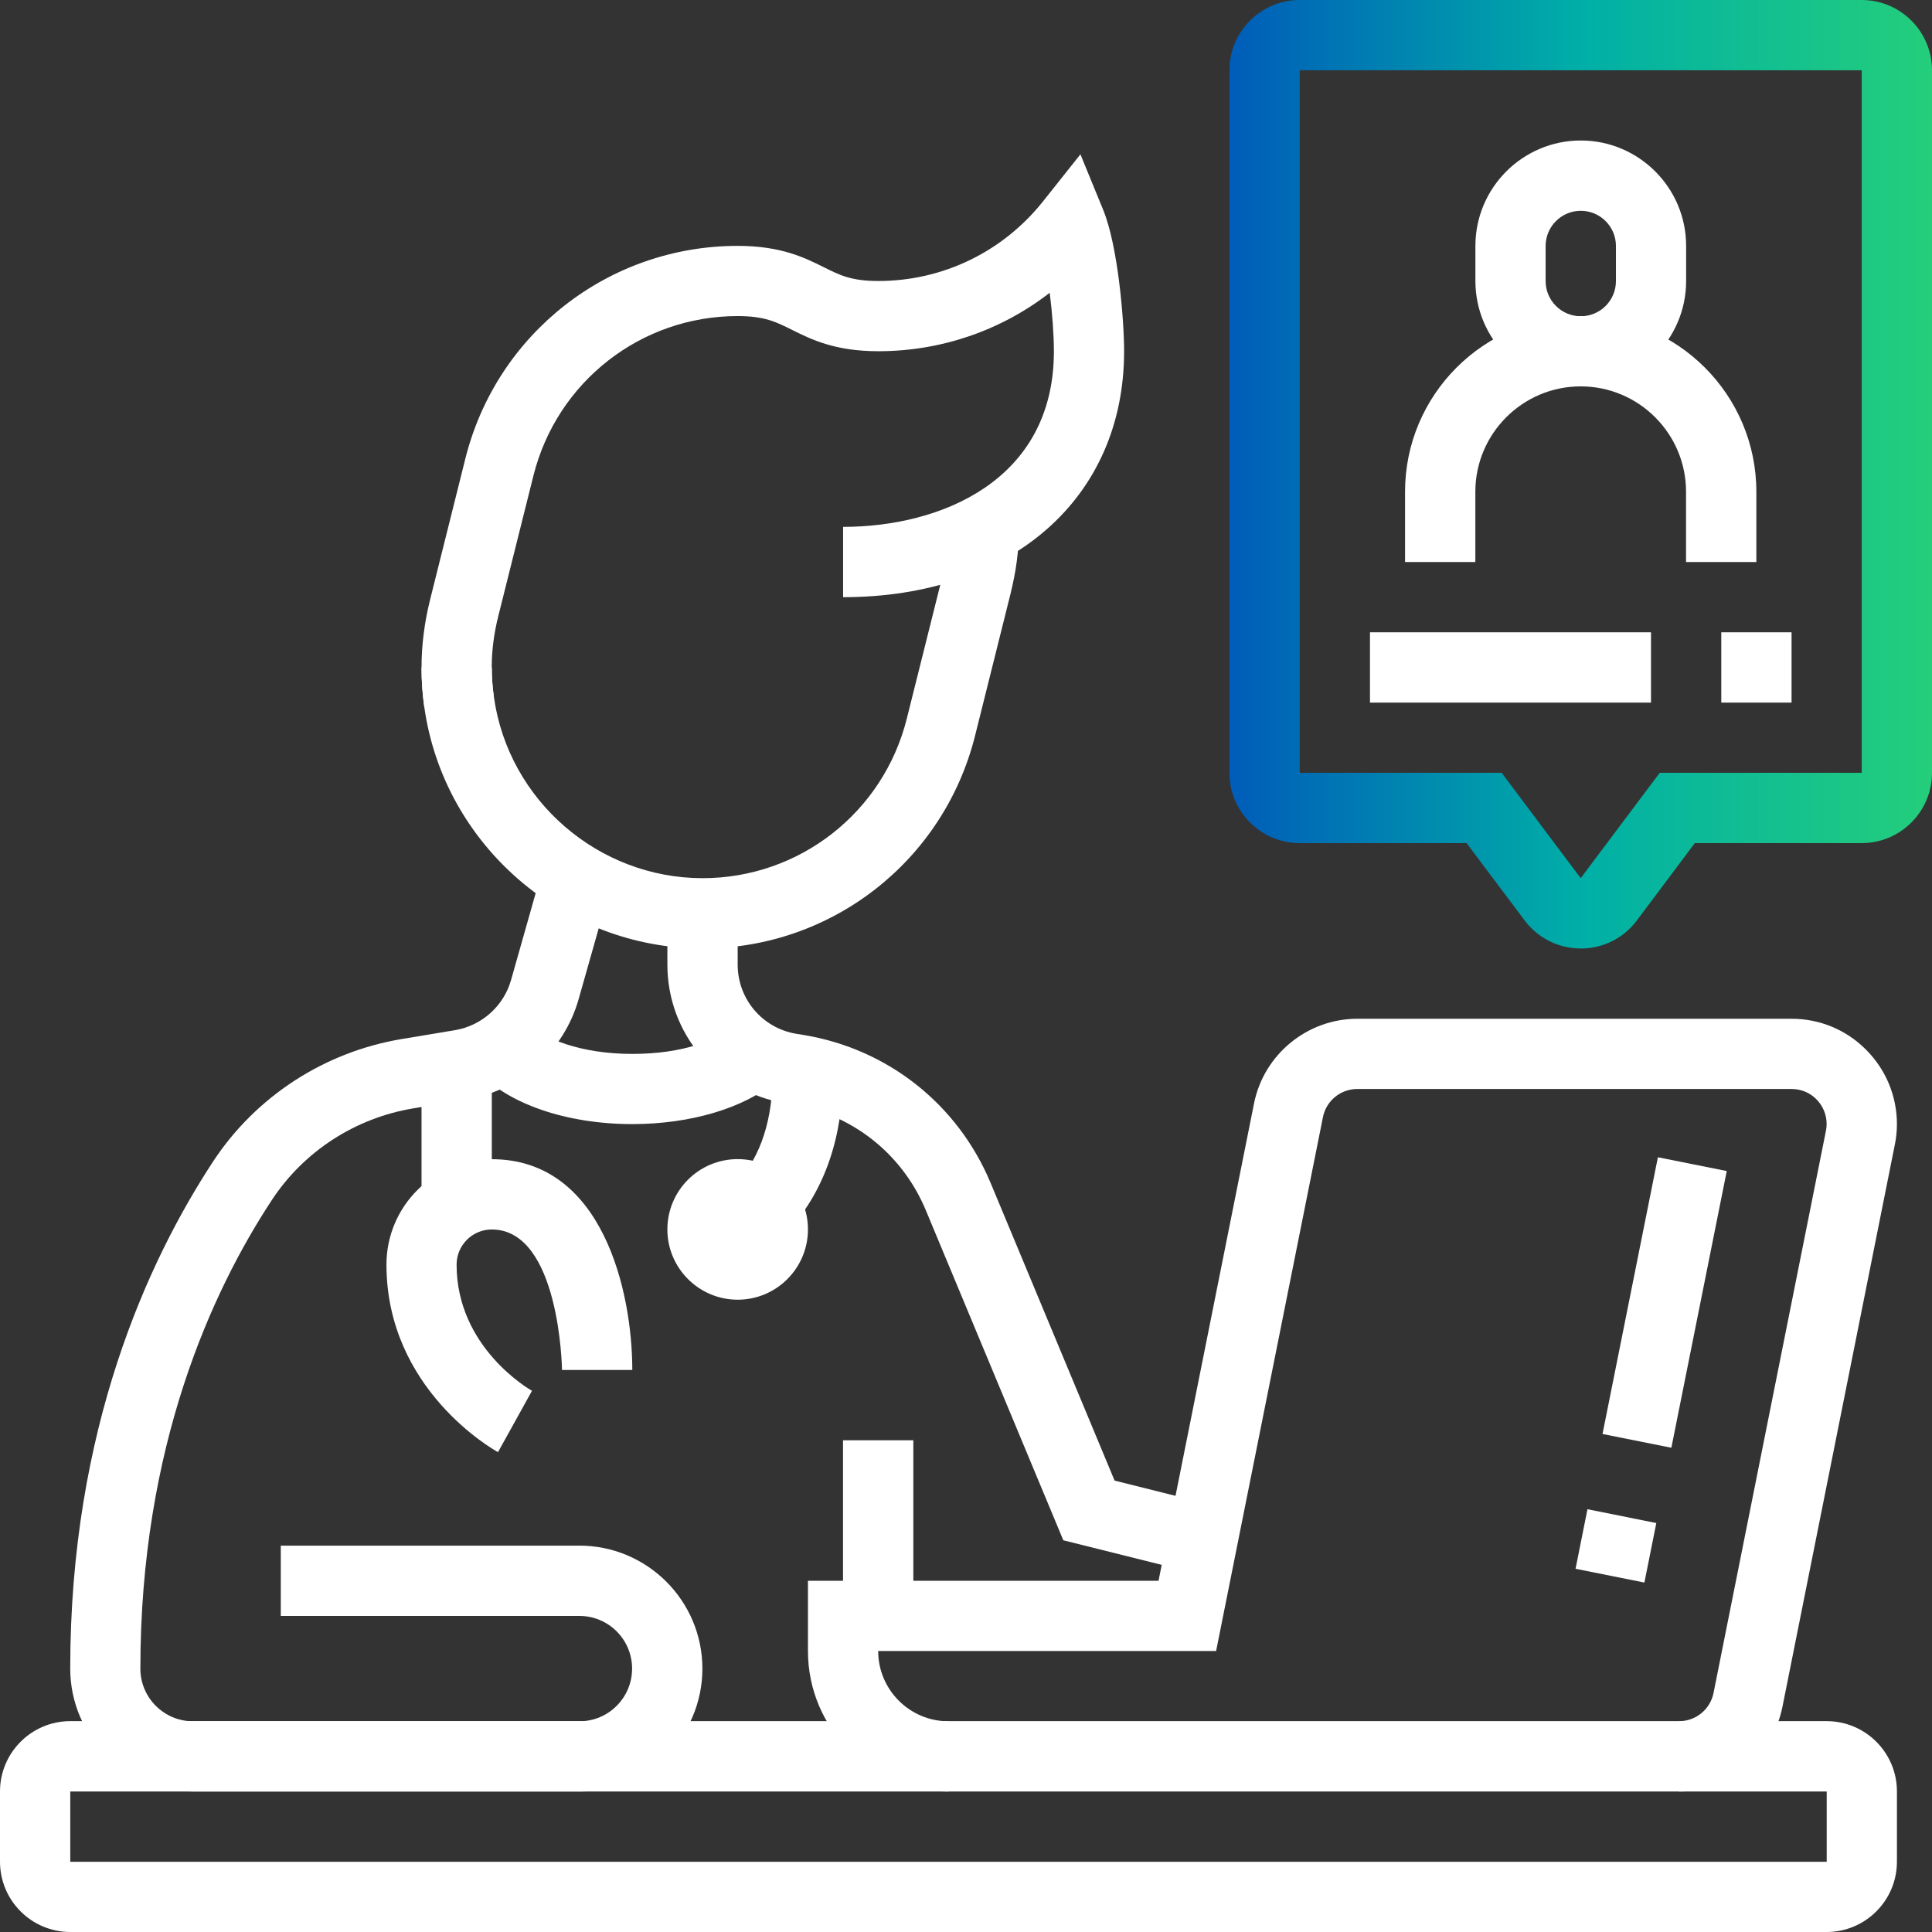 <svg width="72" height="72" viewBox="0 0 72 72" fill="none" xmlns="http://www.w3.org/2000/svg">
<rect x="0" y="0" width="72" height="72" fill="#333333" stroke="none"/>
<g clip-path="url(#clip0_175_2371)">
<path d="M26.181 35.346C21.002 35.346 16.545 31.488 15.815 26.369C15.744 25.879 15.709 25.375 15.709 24.874H18.328C18.328 25.25 18.355 25.628 18.41 25.996C18.957 29.835 22.301 32.727 26.184 32.727C29.789 32.727 32.918 30.282 33.794 26.78L35.104 21.544C35.276 20.844 35.349 20.321 35.349 19.741H37.969C37.969 20.539 37.873 21.269 37.647 22.178L36.338 27.417C35.169 32.087 30.995 35.346 26.189 35.346H26.181Z" fill="white"/>
<path d="M21.601 66.764H7.199C4.673 66.764 2.617 64.708 2.617 62.181C2.617 53.266 5.514 46.984 7.943 43.284C9.533 40.863 12.093 39.202 14.965 38.723L16.956 38.391C17.955 38.225 18.775 37.489 19.047 36.517L20.218 32.384L22.737 33.097L21.566 37.228C21.021 39.169 19.382 40.643 17.386 40.975L15.396 41.307C13.236 41.666 11.319 42.911 10.129 44.724C7.894 48.125 5.231 53.914 5.231 62.184C5.231 63.267 6.11 64.147 7.194 64.147H21.593C22.677 64.147 23.556 63.267 23.556 62.184C23.556 61.1 22.677 60.221 21.593 60.221H10.464V57.601H21.593C24.12 57.601 26.176 59.657 26.176 62.184C26.176 64.711 24.12 66.766 21.593 66.766L21.601 66.764Z" fill="white"/>
<path d="M44.504 58.62L39.627 57.402L34.5 45.097C33.626 43.003 31.771 41.533 29.533 41.157L29.247 41.111C26.712 40.689 24.871 38.516 24.871 35.946V34.037H27.491V35.946C27.491 37.231 28.411 38.317 29.677 38.527L29.963 38.573C33.095 39.096 35.695 41.157 36.918 44.087L41.538 55.178L45.141 56.079L44.507 58.617L44.504 58.62Z" fill="white"/>
<path d="M34.037 53.675H31.417V60.221H34.037V53.675Z" fill="white"/>
<path d="M23.564 41.892C21.105 41.892 18.897 41.13 17.8 39.902L19.755 38.162C20.234 38.698 21.628 39.276 23.562 39.276C25.495 39.276 26.688 38.75 27.224 38.301L28.91 40.302C27.728 41.299 25.729 41.892 23.564 41.892Z" fill="white"/>
<path d="M29.432 45.805L27.477 44.065C28.368 43.063 28.8 41.715 28.8 39.937H31.42C31.42 42.347 30.75 44.321 29.432 45.805Z" fill="white"/>
<path d="M27.491 48.436C26.048 48.436 24.871 47.262 24.871 45.816C24.871 44.37 26.045 43.197 27.491 43.197C28.937 43.197 30.11 44.37 30.11 45.816C30.11 47.262 28.937 48.436 27.491 48.436Z" fill="white"/>
<path d="M18.559 54.118C18.391 54.026 14.402 51.774 14.402 47.126C14.402 44.961 16.163 43.2 18.328 43.2C22.462 43.2 23.564 48.136 23.564 51.055H20.945C20.945 51.006 20.858 45.819 18.325 45.819C17.604 45.819 17.016 46.407 17.016 47.129C17.016 50.206 19.711 51.766 19.826 51.831L18.557 54.121L18.559 54.118Z" fill="white"/>
<path d="M18.328 39.709H15.709V44.863H18.328V39.709Z" fill="white"/>
<path d="M68.073 72H2.619C1.176 72 0 70.826 0 69.38V66.761C0 65.318 1.174 64.142 2.619 64.142H68.073C69.517 64.142 70.693 65.315 70.693 66.761V69.38C70.693 70.824 69.519 72 68.073 72ZM2.619 66.764V69.383H68.076V66.764H2.619Z" fill="white"/>
<path d="M62.573 66.764V64.144C63.197 64.144 63.736 63.703 63.858 63.093L68.046 42.148C68.065 42.059 68.073 41.969 68.073 41.882C68.073 41.544 67.937 41.214 67.69 40.964C67.442 40.716 67.115 40.583 66.764 40.583H50.584C49.961 40.583 49.421 41.024 49.302 41.634L45.321 61.528H32.727C32.727 62.971 33.901 64.147 35.346 64.147V66.766C32.458 66.766 30.11 64.419 30.11 61.53V58.911H43.175L46.734 41.122C47.099 39.295 48.719 37.966 50.584 37.966H66.764C67.815 37.966 68.801 38.374 69.541 39.118C70.285 39.864 70.693 40.849 70.693 41.898C70.693 42.154 70.666 42.407 70.614 42.663L66.426 63.611C66.059 65.44 64.438 66.766 62.573 66.766V66.764Z" fill="white"/>
<path d="M61.785 43.128L59.721 53.44L62.287 53.953L64.351 43.642L61.785 43.128Z" fill="white"/>
<path d="M59.16 56.245L58.716 58.464L61.282 58.977L61.726 56.759L59.16 56.245Z" fill="white"/>
<path d="M58.911 14.399C56.746 14.399 54.984 12.637 54.984 10.472V9.163C54.984 6.998 56.746 5.236 58.911 5.236C61.075 5.236 62.837 6.998 62.837 9.163V10.472C62.837 12.637 61.075 14.399 58.911 14.399ZM58.911 7.856C58.189 7.856 57.601 8.444 57.601 9.165V10.475C57.601 11.197 58.187 11.785 58.911 11.785C59.635 11.785 60.221 11.199 60.221 10.475V9.165C60.221 8.444 59.635 7.856 58.911 7.856Z" fill="white"/>
<path d="M65.454 20.945H62.834V18.325C62.834 16.161 61.073 14.399 58.908 14.399C56.743 14.399 54.982 16.161 54.982 18.325V20.945H52.362V18.325C52.362 14.717 55.297 11.779 58.908 11.779C62.519 11.779 65.454 14.715 65.454 18.325V20.945Z" fill="white"/>
<path d="M61.528 23.564H51.055V26.184H61.528V23.564Z" fill="white"/>
<path d="M66.766 23.564H64.147V26.184H66.766V23.564Z" fill="white"/>
<path d="M58.911 35.346C58.075 35.346 57.312 34.963 56.814 34.295L54.655 31.42H48.436C46.992 31.42 45.816 30.246 45.816 28.8V2.619C45.816 1.176 46.99 0 48.436 0H69.381C70.824 0 72 1.174 72 2.619V28.8C72 30.244 70.826 31.42 69.381 31.42H63.161L61.002 34.301C60.504 34.965 59.741 35.349 58.908 35.349L58.911 35.346ZM48.436 2.619V28.8H55.962L58.908 32.727L61.854 28.8H69.381V2.619H48.436Z" fill="url(#paint0_linear_175_2371)"/>
<path d="M15.815 26.369C15.744 25.876 15.709 25.372 15.709 24.874C15.709 24.041 15.818 23.186 16.033 22.328L17.342 17.092C18.511 12.422 22.685 9.163 27.491 9.163C29.108 9.163 29.988 9.604 30.696 9.955C31.295 10.255 31.728 10.472 32.73 10.472C35.131 10.472 37.372 9.389 38.875 7.499L40.264 5.751L41.111 7.818C41.664 9.165 41.892 11.918 41.892 13.092C41.892 18.573 37.683 22.255 31.42 22.255V19.635C35.044 19.635 39.276 17.92 39.276 13.089C39.276 12.487 39.216 11.679 39.12 10.911C37.307 12.316 35.077 13.089 32.73 13.089C31.112 13.089 30.233 12.648 29.525 12.297C28.926 11.997 28.493 11.779 27.491 11.779C23.886 11.779 20.757 14.225 19.88 17.724L18.57 22.96C18.407 23.611 18.325 24.25 18.325 24.869C18.325 25.244 18.353 25.623 18.407 25.991L15.815 26.363V26.369Z" fill="white"/>
</g>
<defs>
<linearGradient id="paint0_linear_175_2371" x1="45.816" y1="17.675" x2="72" y2="17.675" gradientUnits="userSpaceOnUse">
<stop stop-color="#005CB9"/>
<stop offset="0.5" stop-color="#00AFA7"/>
<stop offset="1" stop-color="#24CE7B"/>
</linearGradient>
<clipPath id="clip0_175_2371">
<rect width="72" height="72" fill="white"/>
</clipPath>
</defs>
</svg>
